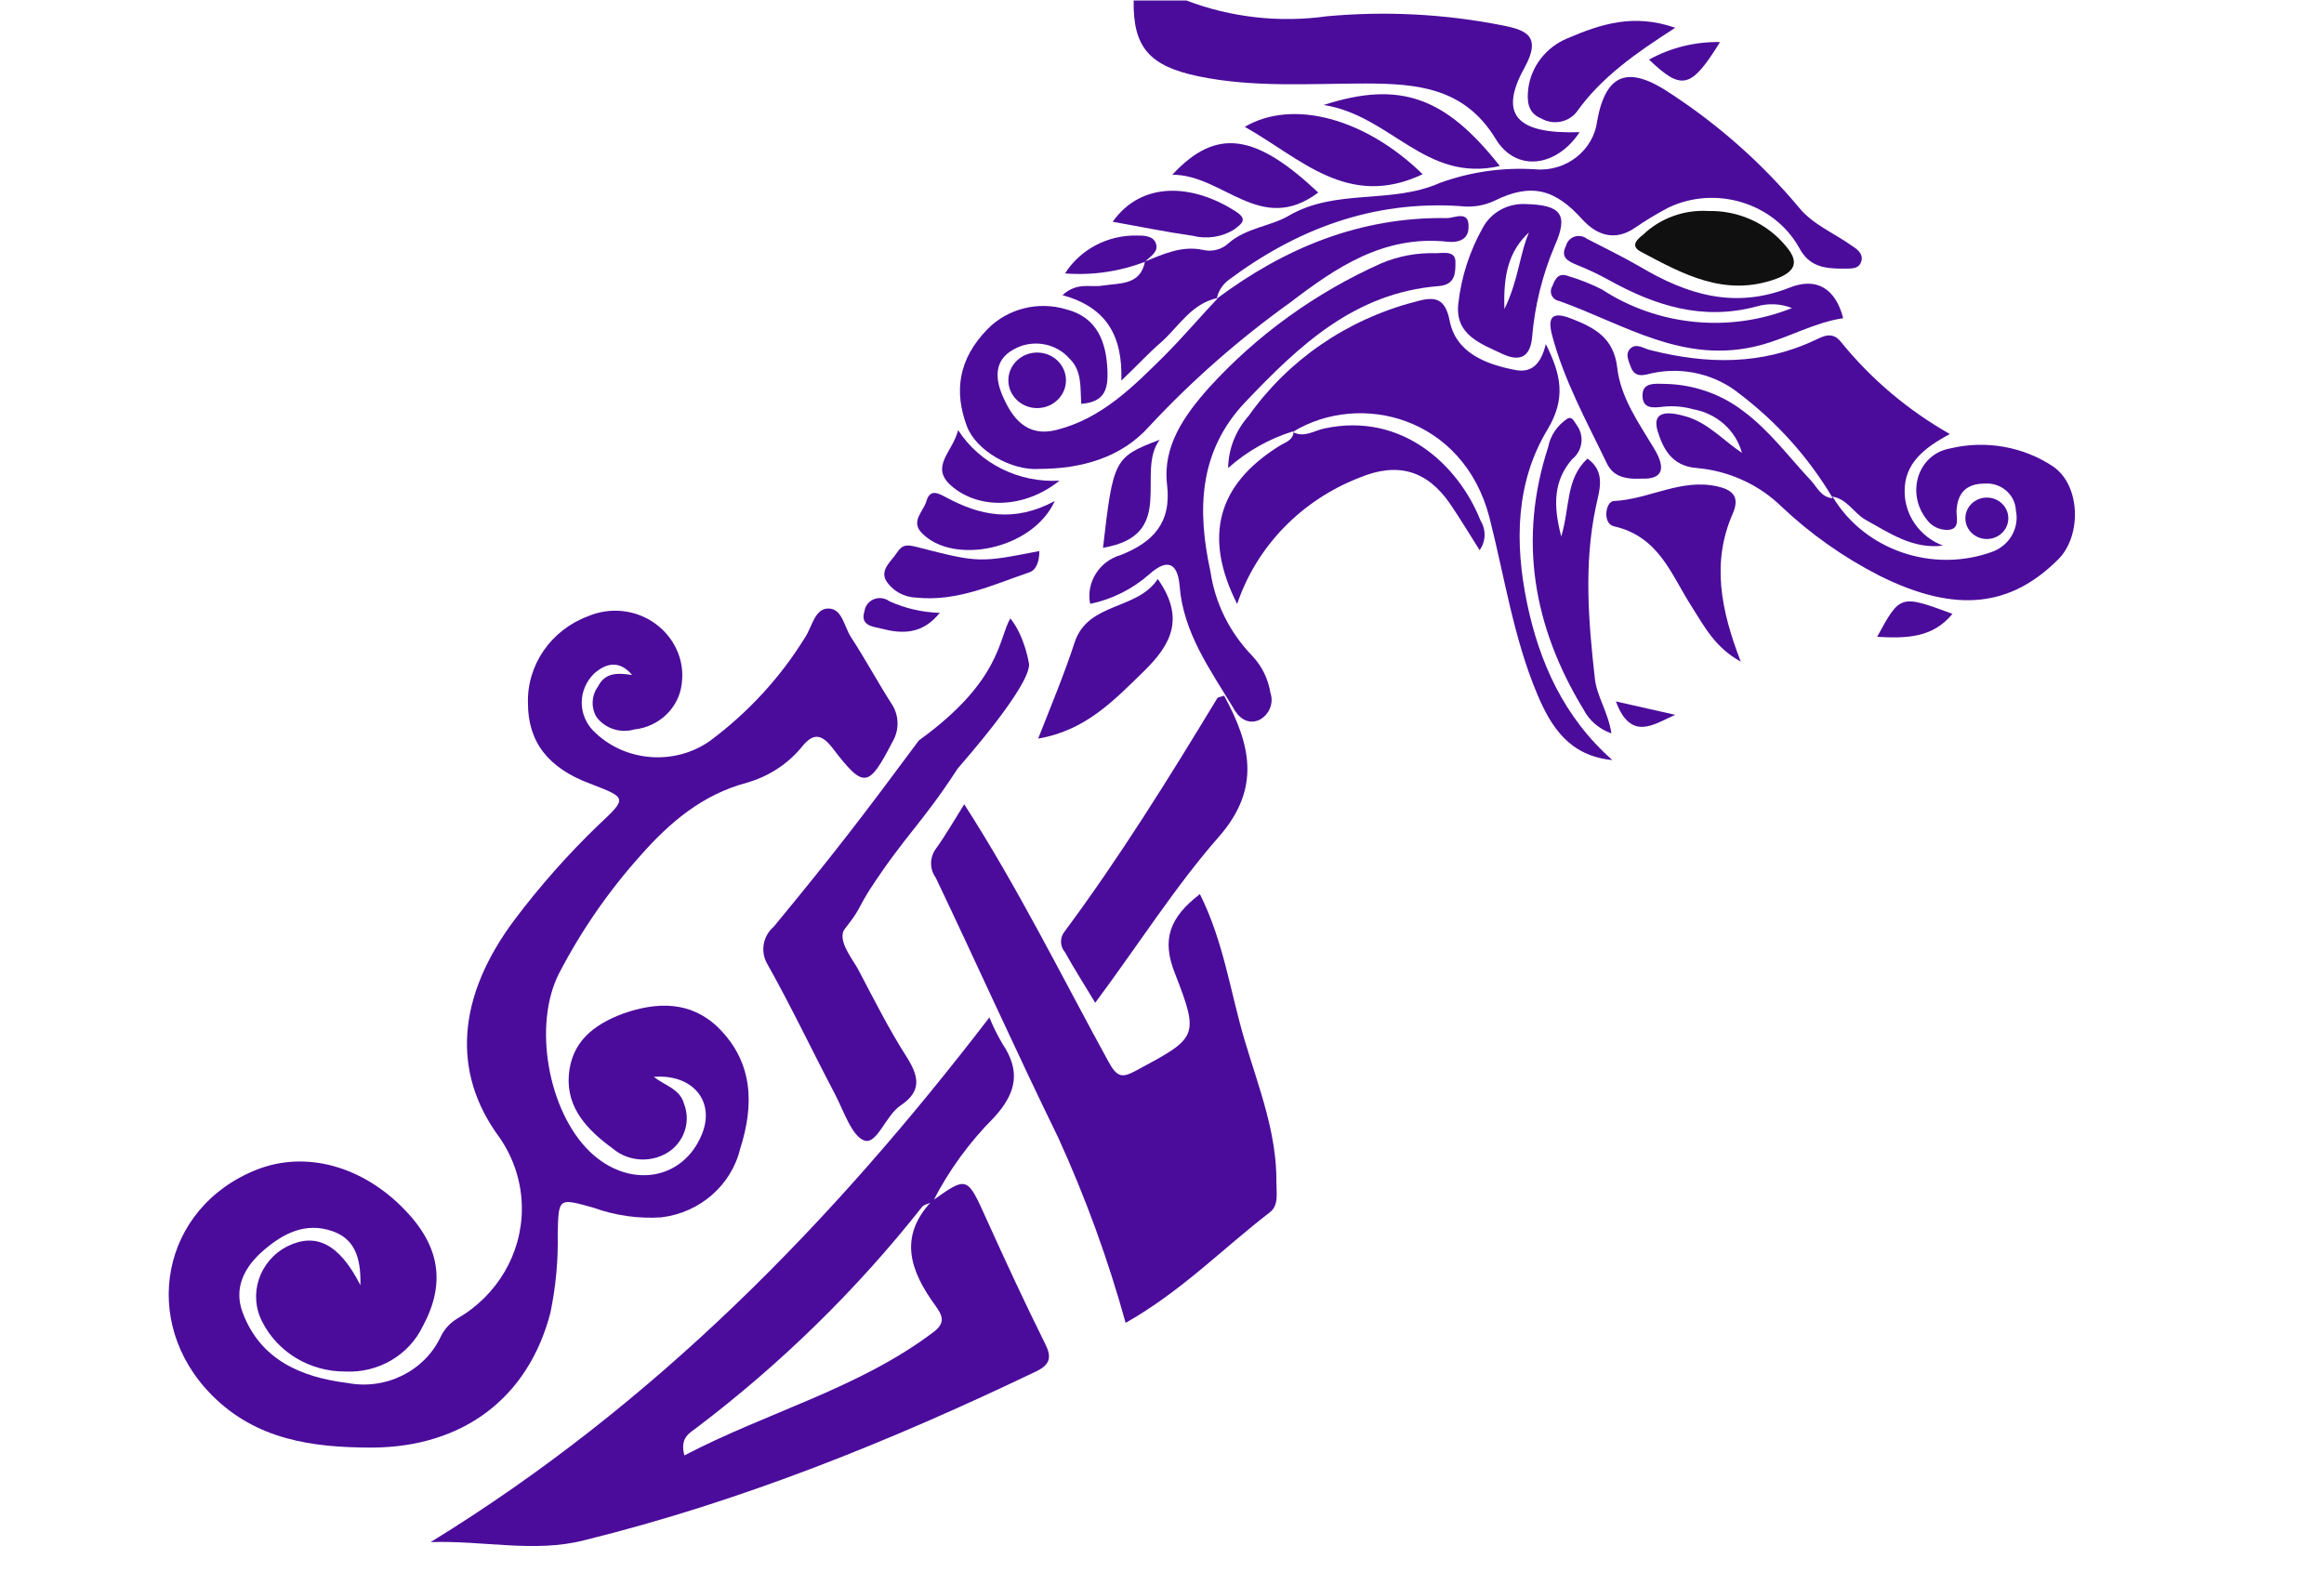 <svg width="272" height="184" viewBox="0 0 272 184" fill="none" xmlns="http://www.w3.org/2000/svg">
<path d="M138.847 0.056C144.069 2.046 149.743 2.682 155.3 1.905C162.087 1.28 168.932 1.626 175.617 2.925C178.561 3.487 180.508 4.138 178.422 7.939C175.355 13.455 177.549 15.718 184.878 15.467C182.209 19.518 177.471 20.244 175.048 16.25C171.4 10.246 165.848 9.787 159.838 9.773C153.307 9.773 146.728 10.275 140.258 8.929C134.523 7.732 132.591 5.528 132.683 0.056H138.847Z" fill="#4B0C9B"/>
<path d="M42.182 150.416C42.274 146.895 41.323 144.943 38.931 144.1C35.773 142.99 33.15 144.351 30.851 146.334C28.551 148.315 27.323 150.771 28.413 153.654C30.483 159.127 35.206 161.182 40.679 161.861C45.136 162.706 49.647 160.485 51.55 156.508C51.959 155.612 52.638 154.853 53.497 154.334C58.194 151.633 61.079 146.732 61.079 141.455C61.079 138.467 60.154 135.545 58.419 133.067C52.854 125.509 53.451 116.68 60.244 107.615C63.191 103.704 66.453 100.018 69.996 96.597C73.43 93.388 73.43 93.388 69.06 91.716C64.154 89.882 61.792 86.835 61.792 82.295C61.666 77.819 64.496 73.726 68.831 72.12C69.83 71.695 70.912 71.474 72.004 71.474C76.312 71.474 79.856 74.892 79.856 79.046C79.856 79.362 79.834 79.677 79.795 79.989C79.489 82.808 77.166 85.062 74.243 85.371C72.591 85.854 70.791 85.255 69.797 83.893C69.158 82.777 69.23 81.405 69.981 80.358C70.84 78.672 72.296 78.746 73.982 78.997C72.573 77.312 71.023 77.518 69.551 78.82C68.613 79.724 68.085 80.953 68.085 82.232C68.085 83.582 68.673 84.873 69.705 85.785C73.322 89.199 79.026 89.59 83.106 86.703C87.594 83.366 91.383 79.234 94.268 74.531C95.066 73.303 95.373 71.188 96.983 71.218C98.592 71.247 98.808 73.377 99.604 74.576C101.246 77.089 102.672 79.737 104.281 82.265C105.235 83.619 105.307 85.385 104.465 86.806C101.658 92.219 101.123 92.366 97.473 87.59C96.185 85.918 95.234 85.756 93.946 87.294C92.287 89.366 89.989 90.878 87.384 91.613C82.216 93.003 78.43 96.213 75.026 100.057C71.238 104.276 68.014 108.938 65.427 113.929C62.361 119.934 64.123 130.02 69.014 134.768C73.615 139.204 79.978 138.184 82.17 132.697C83.705 128.882 81.082 125.687 76.528 126.028C77.8 127.063 79.595 127.418 80.07 129.221C80.808 131.148 80.189 133.326 78.537 134.62C76.522 136.137 73.647 136.055 71.729 134.428C68.816 132.313 66.269 129.711 66.576 125.82C66.884 121.931 69.49 119.904 72.955 118.617C76.88 117.242 80.822 117.139 84.041 120.245C88.243 124.386 88.243 129.414 86.617 134.487C85.585 138.731 81.902 141.928 77.418 142.473C74.717 142.651 72.007 142.268 69.475 141.349C65.32 140.195 65.381 140.151 65.273 144.426C65.34 147.523 65.052 150.618 64.415 153.654C61.823 163.622 54.173 169.375 43.532 169.419C36.523 169.419 29.992 168.502 24.809 163.297C16.269 154.704 18.875 141.32 30.038 136.897C35.758 134.634 42.428 136.439 47.395 141.615C51.489 145.86 52.195 150.223 49.465 155.251C47.844 158.624 44.236 160.716 40.388 160.517C36.289 160.533 32.522 158.282 30.712 154.734C29.016 151.523 30.333 147.536 33.642 145.86C36.938 144.233 39.698 145.52 42.182 150.416Z" fill="#4B0C9B"/>
<path d="M109.05 140.581C113.22 137.623 113.174 137.623 115.459 142.681C117.743 147.738 119.921 152.426 122.298 157.219C123.05 158.698 123.034 159.644 121.332 160.473C104.297 168.637 86.817 175.72 68.341 180.275C62.544 181.754 56.58 180.275 50.401 180.482C76.62 164.376 97.382 143.08 115.797 119.077C116.232 120.14 116.743 121.174 117.33 122.167C119.445 125.317 119.001 127.862 116.379 130.745C113.458 133.668 111.027 137.01 109.172 140.655C108.743 140.861 108.161 140.95 107.899 141.276C100.28 150.928 91.418 159.604 81.527 167.098C80.746 167.705 79.534 168.237 80.101 170.336C89.868 165.234 100.494 162.513 109.234 155.917C110.767 154.778 110.246 153.892 109.494 152.826C106.566 148.819 105.078 144.781 109.05 140.581Z" fill="#4B0C9B"/>
<path d="M140.436 104.642C143.243 110.263 144.01 116.192 145.696 121.828C147.383 127.462 149.453 132.638 149.392 138.466C149.392 139.738 149.667 141.084 148.609 141.896C143.105 146.127 138.26 151.139 131.742 154.822C129.692 147.406 127.053 140.152 123.846 133.126C118.924 123.055 114.34 112.835 109.526 102.734C108.79 101.721 108.79 100.363 109.526 99.348C110.69 97.735 111.672 96.005 112.853 94.126C119.201 104.006 124.23 114.211 129.719 124.224C130.761 126.146 131.345 126.175 133.015 125.273C140.1 121.458 140.421 121.384 137.523 113.945C135.944 110.011 136.834 107.407 140.436 104.642Z" fill="#4B0C9B"/>
<path d="M118.25 72.374C119.982 74.519 120.446 77.754 120.446 77.754C120.446 80.453 112.806 89.101 112.079 89.959C107.862 96.451 105.992 97.683 101.775 104.146C100.196 106.697 100.762 106.3 98.909 108.674C97.806 110.006 100.034 112.554 100.509 113.59C102.319 117.021 104.051 120.482 106.137 123.736C107.563 125.999 107.899 127.714 105.4 129.385C103.653 130.554 102.641 133.984 101.168 133.482C99.696 132.979 98.745 130.005 97.718 128.039C95.051 122.966 92.597 117.79 89.791 112.791C88.968 111.357 89.288 109.548 90.558 108.459C97.749 99.733 100.848 95.688 107.549 86.653C117.197 79.685 116.855 74.742 118.25 72.374Z" fill="#4B0C9B"/>
<path d="M142.574 34.856C139.415 35.506 137.973 38.242 135.842 40.105C134.447 41.304 133.204 42.679 131.242 44.543C131.411 39.233 129.447 35.95 124.357 34.545C126.06 32.978 127.624 33.657 128.958 33.436C131.043 33.111 133.481 33.436 134.017 30.567L133.91 30.641C136.148 29.754 138.311 28.689 140.886 29.266C141.921 29.486 143.006 29.191 143.769 28.482C145.808 26.677 148.752 26.471 150.791 25.272C156.358 22.004 162.782 23.956 168.548 21.398C172.099 20.11 175.893 19.569 179.679 19.815C183.274 20.142 186.523 17.596 186.932 14.136C187.975 8.456 190.672 7.658 195.564 10.971C201.214 14.668 206.262 19.154 210.544 24.282C212.171 26.278 214.593 27.239 216.678 28.719C217.306 29.117 218.058 29.651 217.873 30.478C217.613 31.602 216.556 31.409 215.666 31.44C213.488 31.44 211.726 31.188 210.575 28.999C207.627 23.74 200.794 21.65 195.243 24.311C193.893 25.027 192.586 25.816 191.333 26.677C188.941 28.305 186.825 27.461 185.199 25.686C182.026 22.151 179.235 21.354 174.911 23.497C173.66 24.083 172.256 24.299 170.878 24.119C160.636 23.453 151.742 26.825 143.754 32.8C143.053 33.342 142.575 34.108 142.404 34.959L142.574 34.856Z" fill="#4B0C9B"/>
<path d="M151.405 50.459C148.553 51.338 145.936 52.813 143.739 54.777C143.775 52.531 144.627 50.37 146.146 48.669C150.742 42.163 157.593 37.443 165.466 35.359C167.551 34.782 169.084 34.501 169.666 37.532C170.403 41.275 173.837 42.619 177.333 43.3C179.403 43.7 180.399 42.428 180.921 40.269C182.715 43.862 183.314 46.627 181.105 50.295C177.364 56.493 177.287 63.606 178.713 70.527C180.139 77.448 183.022 83.941 188.711 88.956C183.65 88.467 181.504 85.021 179.91 81.221C177.119 74.58 176.092 67.481 174.313 60.516C171.247 48.817 159.21 45.725 151.314 50.547L151.405 50.459Z" fill="#4B0C9B"/>
<path d="M142.574 34.856L142.404 34.959C150.332 29.043 159.149 25.361 169.376 25.524C170.235 25.524 171.982 24.548 171.875 26.618C171.875 28.008 170.724 28.437 169.406 28.29C161.938 27.491 156.327 31.336 151.007 35.403C145.02 39.693 139.492 44.547 134.508 49.897C131.211 53.594 126.551 54.865 121.644 54.881C118.435 55.109 114.293 52.809 113.171 49.9C111.638 45.818 112.152 42.029 115.587 38.509C117.941 36.115 121.521 35.217 124.787 36.202C128.422 37.134 129.495 40.017 129.617 43.419C129.693 45.548 129.294 47.058 126.551 47.264C126.412 45.386 126.673 43.419 125.186 41.984C123.551 40.087 120.68 39.647 118.516 40.964C116.339 42.206 116.492 44.351 117.32 46.274C118.454 48.921 120.157 51.214 123.683 50.311C129.019 48.949 132.683 45.193 136.364 41.556C138.54 39.352 140.518 37.03 142.574 34.856Z" fill="#4B0C9B"/>
<path d="M214.471 58.104C218.221 64.405 226.256 67.153 233.283 64.538C235.245 63.764 236.366 61.733 235.937 59.732C235.867 57.986 234.362 56.587 232.551 56.587C232.462 56.587 232.374 56.591 232.287 56.596C230.095 56.596 229.068 57.75 228.99 59.864C228.99 60.634 229.374 61.847 228.117 62.009C227.069 62.091 226.057 61.612 225.479 60.767C223.072 57.721 224.437 53.166 228.239 52.485C232.413 51.48 236.84 52.269 240.368 54.644C243.526 56.907 243.643 62.733 240.881 65.481C235.459 70.879 229.114 71.948 219.944 67.364C215.751 65.215 211.897 62.495 208.505 59.288C205.863 56.709 202.36 55.111 198.616 54.777C195.548 54.571 194.599 52.308 194.015 50.474C193.188 47.752 195.81 48.314 197.236 48.714C199.874 49.439 201.651 51.523 203.875 53.002C203.165 50.381 200.934 48.386 198.171 47.9C197.062 47.585 195.901 47.479 194.752 47.59C193.448 47.752 192.253 47.87 192.237 46.288C192.222 44.705 193.771 44.913 194.844 44.928C198.19 44.986 201.426 46.108 204.043 48.122C207.11 50.4 209.364 53.477 211.94 56.226C212.692 57.04 213.121 58.165 214.455 58.312L214.471 58.104Z" fill="#4B0C9B"/>
<path d="M127.593 70.676C127.086 68.157 128.672 65.651 131.226 64.937C134.907 63.458 137.129 61.239 136.593 56.728C136.056 52.219 138.618 48.61 141.499 45.371C147.101 39.209 153.981 34.244 161.694 30.803C163.695 29.965 165.863 29.567 168.041 29.634C168.9 29.634 170.449 29.264 170.342 30.803C170.342 31.897 170.342 33.331 168.395 33.48C158.488 34.278 152.034 40.475 145.793 47.012C140.228 52.839 140.121 59.79 141.669 66.889C142.21 70.591 143.925 74.04 146.575 76.769C147.703 77.978 148.437 79.479 148.691 81.087C149.108 82.31 148.55 83.659 147.373 84.266C146.024 84.843 144.951 84.016 144.306 82.788C141.623 78.35 138.494 74.047 138.065 68.59C137.881 66.371 136.977 65.01 134.508 67.214C132.561 68.937 130.176 70.131 127.593 70.676Z" fill="#4B0C9B"/>
<path d="M214.471 58.238C211.681 53.55 207.984 49.425 203.584 46.081C200.78 43.815 197.043 42.921 193.463 43.655C192.497 43.862 191.394 44.336 190.873 42.96C190.628 42.265 190.198 41.481 190.75 40.86C191.501 40.032 192.452 40.86 193.234 40.993C199.765 42.635 206.144 42.753 212.385 39.825C213.305 39.396 214.424 38.715 215.452 40.002C218.963 44.343 223.29 48.006 228.209 50.799C225.143 52.44 222.919 54.259 222.919 57.439C222.886 60.265 224.681 62.831 227.411 63.858C223.87 64.302 221.14 62.379 218.304 60.811C216.909 59.998 216.157 58.312 214.332 58.104L214.471 58.238Z" fill="#4B0C9B"/>
<path d="M128.185 117.361C126.79 115.054 125.671 113.294 124.644 111.445C124.057 110.766 124.025 109.779 124.567 109.064C131.083 100.294 136.834 91.022 142.46 81.733C142.552 81.571 142.905 81.556 143.273 81.423C146.339 87.058 147.658 92.234 142.645 97.943C137.63 103.651 133.229 110.573 128.185 117.361Z" fill="#4B0C9B"/>
<path d="M151.312 50.562C152.631 51.272 153.798 50.4 154.993 50.148C164.193 48.166 170.787 54.585 173.286 60.944C173.949 62.011 173.908 63.361 173.177 64.39C171.967 62.482 170.894 60.692 169.728 58.978C167.03 55.058 163.595 54.038 159.118 55.901C152.309 58.537 147.059 63.959 144.796 70.69C140.81 62.793 142.496 56.73 149.688 52.219C150.409 51.76 151.39 51.553 151.406 50.444L151.312 50.562Z" fill="#4B0C9B"/>
<path d="M215.727 37.237C212.308 37.754 209.334 39.529 205.96 40.416C197.067 42.753 190.075 37.918 182.486 35.226C181.923 35.131 181.509 34.655 181.509 34.104C181.509 33.9 181.566 33.7 181.673 33.525C182.01 32.681 182.363 31.838 183.589 32.326C184.94 32.724 186.25 33.244 187.499 33.88C194.053 38.16 202.421 38.979 209.732 36.054C208.405 35.526 206.93 35.463 205.561 35.876C199.229 37.562 193.663 35.758 188.265 32.755C187.039 32.082 185.767 31.486 184.464 30.965C183.406 30.522 182.639 30.063 183.282 28.778C183.438 28.102 184.063 27.617 184.78 27.617C185.14 27.617 185.491 27.74 185.766 27.964C187.806 29.028 189.891 30.019 191.9 31.188C197.389 34.456 202.986 36.216 209.425 33.672C212.6 32.401 214.822 33.746 215.727 37.237Z" fill="#4B0C9B"/>
<path d="M188.603 85.835C187.184 85.343 186.013 84.342 185.338 83.04C179.449 73.368 177.671 63.162 181.197 52.322C181.459 50.967 182.27 49.768 183.452 48.995C184.004 48.699 184.233 49.319 184.525 49.733C185.473 50.994 185.235 52.769 183.988 53.757C181.871 56.226 181.734 59.022 182.73 62.793C183.773 59.273 183.236 56.049 185.798 53.668C188.036 55.265 187.146 57.498 186.764 59.376C185.369 66.047 185.905 72.687 186.656 79.357C186.871 81.486 188.189 83.246 188.603 85.835Z" fill="#4B0C9B"/>
<path d="M170.68 35.55C171.022 32.442 171.99 29.428 173.532 26.677C174.485 24.871 176.463 23.772 178.561 23.882C182.746 23.985 183.589 25.123 181.965 28.762C180.507 32.202 179.611 35.839 179.311 39.544C179.067 41.88 177.778 42.309 175.907 41.452C173.347 40.238 170.266 39.218 170.68 35.55ZM179.005 27.15C176.536 29.398 175.938 32.238 176.077 36.172C177.748 32.726 177.839 29.723 179.005 27.077V27.15Z" fill="#4B0C9B"/>
<path d="M203.738 77.434C200.67 75.749 199.444 73.249 197.972 70.956C195.596 67.274 194.2 62.807 188.895 61.595C187.515 61.284 187.913 58.636 188.895 58.636C193.019 58.445 196.76 55.944 201.039 56.937C202.955 57.379 203.584 58.268 202.818 60.071C200.287 65.795 201.407 71.4 203.738 77.434Z" fill="#4B0C9B"/>
<path d="M135.505 67.761C138.741 72.362 137.038 75.437 133.972 78.47C130.43 81.915 127.103 85.494 121.505 86.441C123.04 82.552 124.573 78.869 125.799 75.112C127.41 70.438 133.082 71.444 135.505 67.761Z" fill="#4B0C9B"/>
<path d="M199.949 24.696C203.45 24.616 206.796 26.122 208.981 28.762C210.514 30.522 210.3 31.72 207.908 32.622C201.882 34.826 196.974 32.075 192.037 29.457C190.735 28.762 191.654 27.979 192.314 27.461C194.332 25.529 197.113 24.521 199.949 24.696Z" fill="#101010"/>
<path d="M192.13 56.019C189.983 56.122 188.757 55.649 188.066 54.23C185.705 49.319 183.053 44.528 181.657 39.233C181.075 37.015 181.749 36.452 183.881 37.281C186.64 38.345 188.879 39.544 189.278 43.033C189.677 46.524 191.777 49.468 193.572 52.455C195.074 54.924 194.538 56.108 192.13 56.019Z" fill="#4B0C9B"/>
<path d="M196.071 3.251C191.47 6.208 187.438 9.018 184.555 13.07C183.596 14.327 181.784 14.674 180.399 13.869C178.759 13.218 178.713 11.769 178.866 10.393C179.193 7.775 180.95 5.515 183.467 4.477C187.3 2.851 191.148 1.535 196.071 3.251Z" fill="#4B0C9B"/>
<path d="M166.508 20.391C157.738 24.547 152.171 18.469 145.686 14.845C151.298 11.547 159.792 13.84 166.508 20.391Z" fill="#4B0C9B"/>
<path d="M175.539 19.43C166.8 21.427 162.813 13.514 154.917 12.287C163.87 9.402 169.176 11.356 175.539 19.43Z" fill="#4B0C9B"/>
<path d="M154.288 22.536C147.541 27.594 143.187 20.435 137.207 20.45C142.404 14.845 147.005 15.688 154.288 22.536Z" fill="#4B0C9B"/>
<path d="M121.644 64.493C121.644 65.706 121.291 66.712 120.478 66.978C116.169 68.457 111.969 70.453 107.185 69.936C105.743 69.879 104.424 69.123 103.688 67.925C102.998 66.653 104.333 65.677 104.976 64.686C105.62 63.695 106.188 63.74 107.261 64.005C114.621 65.898 114.621 65.855 121.644 64.493Z" fill="#4B0C9B"/>
<path d="M123.453 58.636C120.846 64.361 111.478 66.194 107.844 62.335C106.57 60.974 108.09 59.849 108.426 58.651C108.856 57.172 109.822 57.721 110.757 58.222C114.621 60.293 118.592 61.24 123.453 58.636Z" fill="#4B0C9B"/>
<path d="M130.23 25.952C133.634 21.146 139.615 21.516 144.613 24.74C146.146 25.701 145.272 26.218 144.413 26.883C142.976 27.755 141.226 28.012 139.584 27.594C136.547 27.165 133.542 26.544 130.23 25.952Z" fill="#4B0C9B"/>
<path d="M112.137 50.339C114.668 54.254 119.231 56.527 124.004 56.255C119.896 59.554 114.499 59.672 111.278 56.802C108.825 54.585 111.509 52.898 112.137 50.339Z" fill="#4B0C9B"/>
<path d="M129.096 64.109C130.291 53.757 130.398 53.49 135.735 51.464C132.837 55.294 137.881 62.645 129.096 64.109Z" fill="#4B0C9B"/>
<path d="M121.389 47.762C123.251 47.762 124.76 46.306 124.76 44.511C124.76 42.716 123.251 41.26 121.389 41.26C119.528 41.26 118.019 42.716 118.019 44.511C118.019 46.306 119.528 47.762 121.389 47.762Z" fill="#4B0C9B"/>
<path d="M134.079 30.612C131.09 31.774 127.862 32.25 124.649 32.002C126.426 29.2 129.617 27.51 133.021 27.565C133.88 27.565 135.014 27.565 135.306 28.555C135.597 29.546 134.569 30.034 133.987 30.656L134.079 30.612Z" fill="#4B0C9B"/>
<path d="M219.698 74.535C222.397 69.581 222.397 69.581 228.516 71.843C226.185 74.697 223.056 74.713 219.698 74.535Z" fill="#4B0C9B"/>
<path d="M193.003 6.977C195.529 5.578 198.402 4.869 201.314 4.922C197.911 10.408 196.837 10.63 193.003 6.977Z" fill="#4B0C9B"/>
<path d="M109.991 71.726C107.935 74.284 105.543 74.195 103.168 73.574C102.263 73.337 100.622 73.278 101.175 71.547C101.275 70.668 102.055 69.994 102.972 69.994C103.376 69.994 103.768 70.125 104.087 70.365C105.937 71.204 107.947 71.668 109.991 71.726Z" fill="#4B0C9B"/>
<path d="M232.54 63.083C233.929 63.083 235.054 61.997 235.054 60.658C235.054 59.319 233.929 58.233 232.54 58.233C231.151 58.233 230.026 59.319 230.026 60.658C230.026 61.997 231.151 63.083 232.54 63.083Z" fill="#4B0C9B"/>
<path d="M196.071 83.661C193.648 84.696 190.903 86.885 189.124 82.092L196.071 83.661Z" fill="#4B0C9B"/>
</svg>

